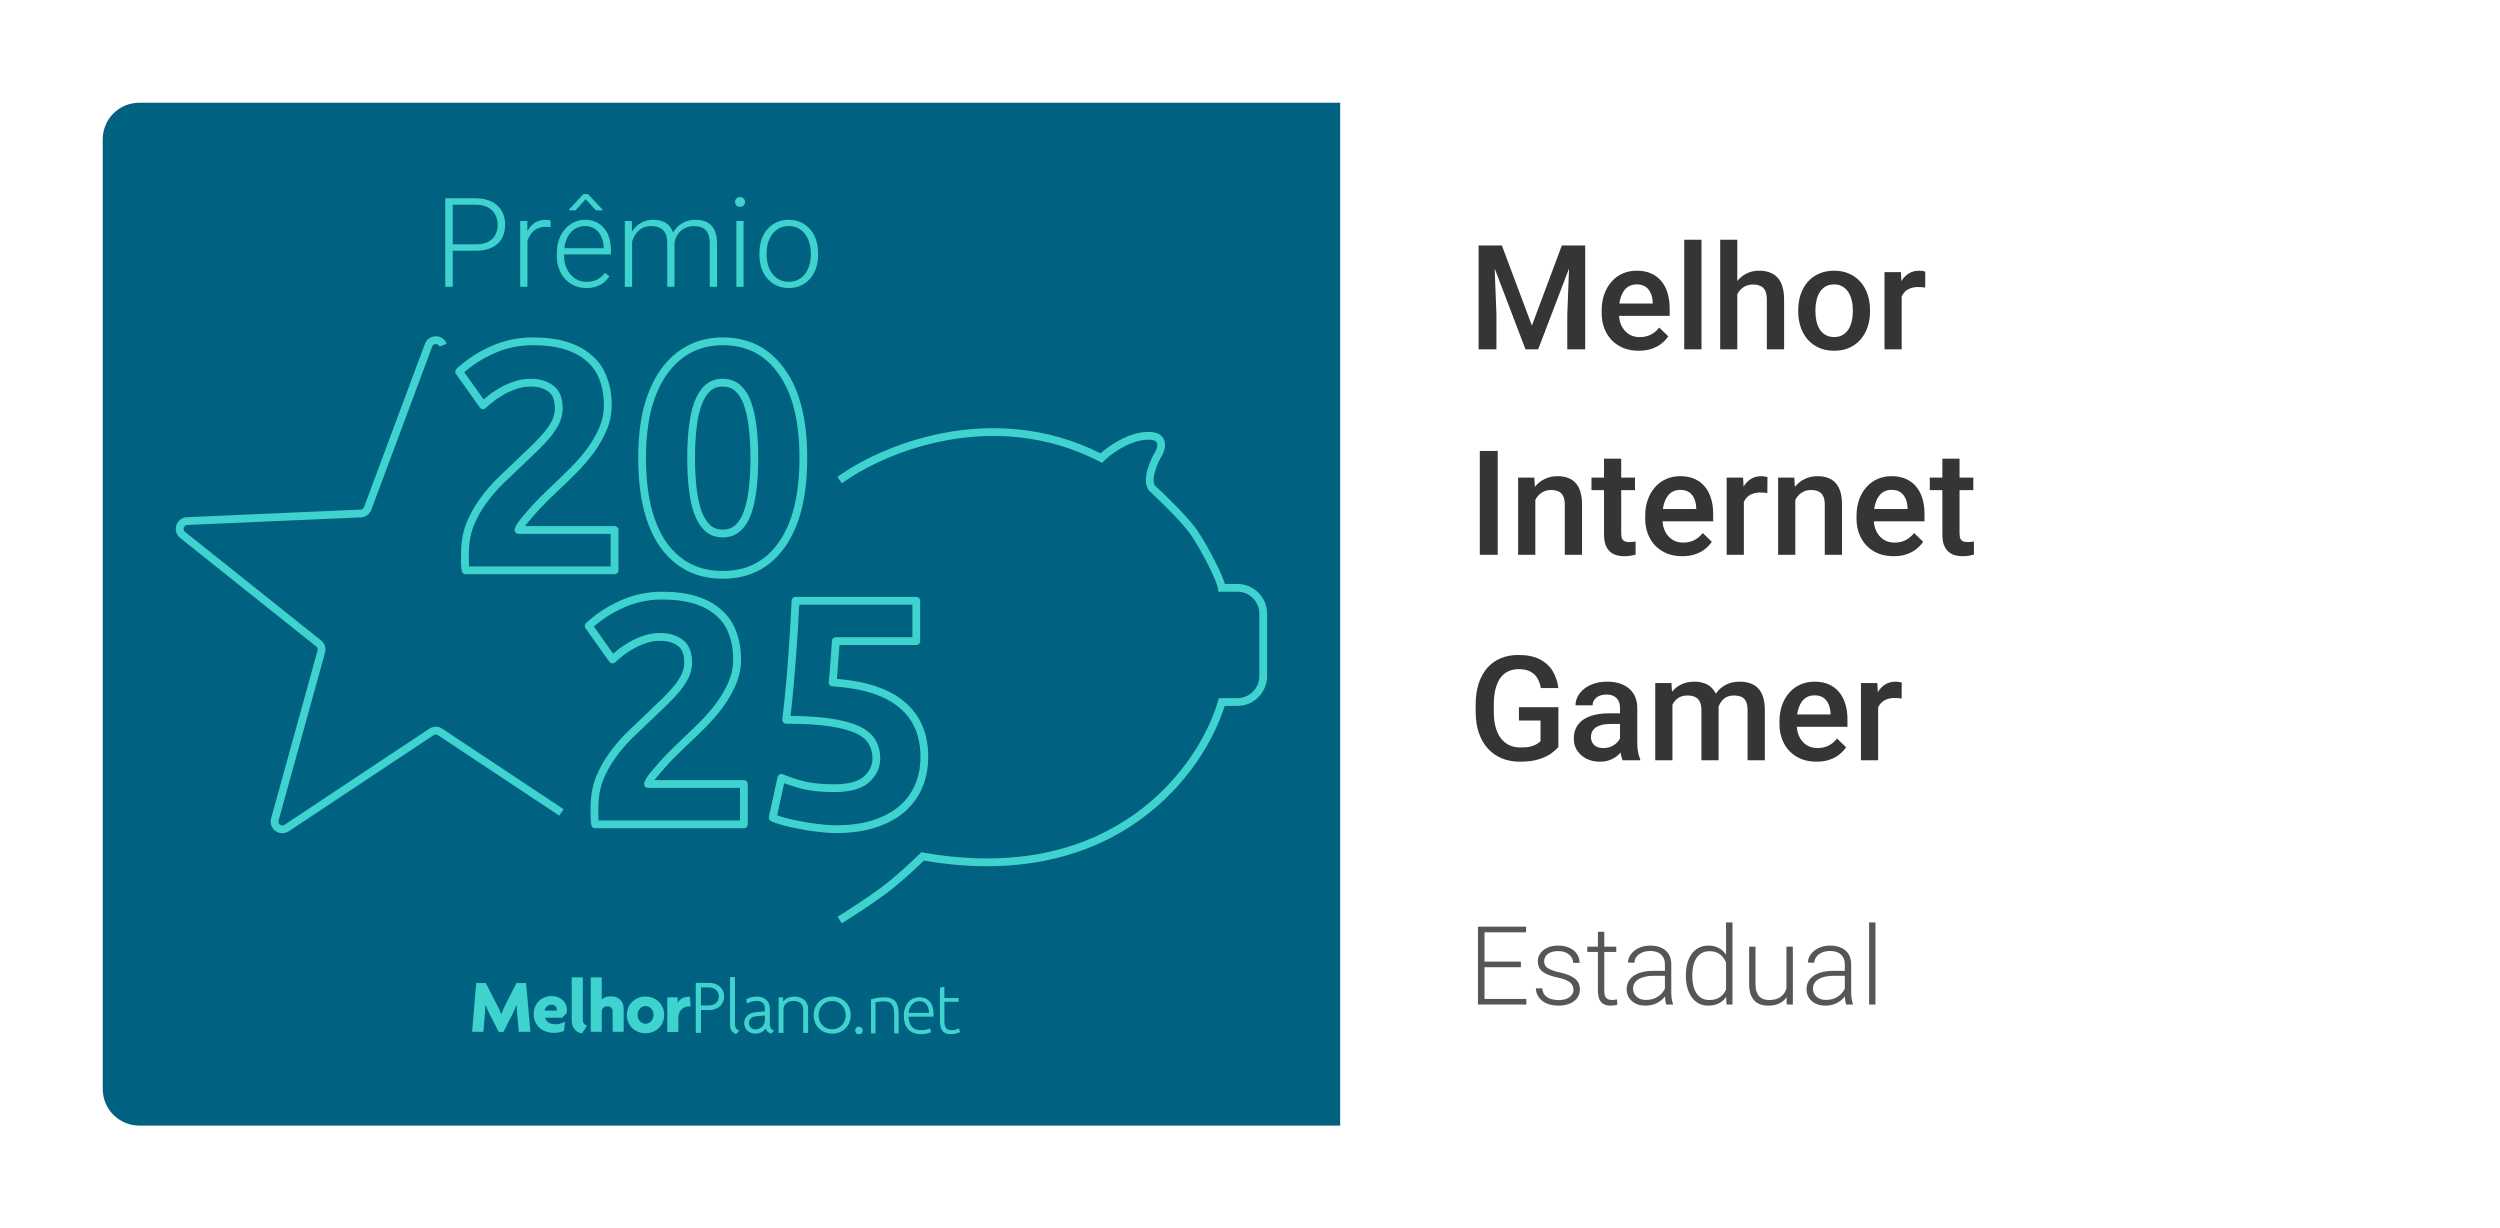 <svg width="1095" height="538" viewBox="0 0 1095 538" fill="none" xmlns="http://www.w3.org/2000/svg">
<g filter="url(#filter0_d_4050_4947)">
<rect x="45" y="44" width="1005" height="448" rx="16" fill="white"/>
<path d="M45 60C45 51.163 52.163 44 61 44H587.001V492H61C52.163 492 45 484.837 45 476V60Z" fill="#016181"/>
<path fill-rule="evenodd" clip-rule="evenodd" d="M251.594 124.119C253.172 124.811 254.901 125.158 256.78 125.158C258.5 125.158 260.007 124.927 261.302 124.465C262.596 124.003 263.704 123.382 264.626 122.6C265.566 121.819 266.346 120.966 266.966 120.043L264.972 118.498C263.926 119.865 262.747 120.869 261.435 121.508C260.122 122.13 258.615 122.44 256.913 122.44C255.46 122.44 254.13 122.147 252.924 121.561C251.719 120.975 250.673 120.158 249.786 119.111C248.917 118.063 248.244 116.855 247.765 115.488C247.304 114.102 247.073 112.611 247.073 111.012V110.426H267.578V108.481C267.578 106.546 267.33 104.779 266.833 103.18C266.337 101.564 265.601 100.17 264.626 98.998C263.668 97.808 262.481 96.893 261.062 96.254C259.644 95.597 258.022 95.268 256.195 95.268C254.564 95.268 253.004 95.615 251.515 96.307C250.043 96.982 248.731 97.959 247.579 99.238C246.426 100.516 245.522 102.053 244.866 103.846C244.21 105.64 243.882 107.647 243.882 109.867V111.012C243.882 113.072 244.192 114.973 244.813 116.713C245.451 118.436 246.346 119.927 247.499 121.188C248.669 122.449 250.034 123.426 251.594 124.119ZM247.189 107.709C247.293 106.777 247.467 105.898 247.712 105.072C248.155 103.615 248.775 102.363 249.573 101.316C250.389 100.25 251.355 99.433 252.472 98.865C253.607 98.296 254.848 98.012 256.195 98.012C258.004 98.012 259.511 98.456 260.716 99.344C261.922 100.232 262.826 101.387 263.429 102.807C264.05 104.21 264.378 105.72 264.413 107.336V107.709H247.189ZM263.961 90.846L257.552 84H255.53L249.228 90.793V91.113H252.1L256.541 86.264L261.009 91.113H263.961V90.846ZM325.688 124.625V95.802H322.523V124.625H325.688ZM322.523 85.945C322.151 86.353 321.965 86.86 321.965 87.463C321.965 88.049 322.151 88.556 322.523 88.982C322.914 89.39 323.445 89.595 324.119 89.595C324.793 89.595 325.325 89.39 325.715 88.982C326.123 88.556 326.327 88.049 326.327 87.463C326.327 86.86 326.123 86.353 325.715 85.945C325.325 85.519 324.793 85.306 324.119 85.306C323.445 85.306 322.914 85.519 322.523 85.945ZM332.63 110.666V109.787C332.63 107.691 332.931 105.755 333.534 103.979C334.137 102.204 334.997 100.667 336.114 99.371C337.249 98.074 338.605 97.071 340.183 96.361C341.761 95.632 343.516 95.268 345.449 95.268C347.399 95.268 349.163 95.632 350.741 96.361C352.319 97.071 353.675 98.074 354.81 99.371C355.945 100.667 356.814 102.204 357.416 103.979C358.019 105.755 358.321 107.691 358.321 109.787V110.666C358.321 112.762 358.019 114.697 357.416 116.473C356.814 118.231 355.945 119.759 354.81 121.055C353.693 122.352 352.346 123.364 350.768 124.092C349.19 124.802 347.434 125.158 345.502 125.158C343.552 125.158 341.787 124.802 340.21 124.092C338.632 123.364 337.275 122.352 336.141 121.055C335.006 119.759 334.137 118.231 333.534 116.473C332.931 114.697 332.63 112.762 332.63 110.666ZM335.795 109.787V110.666C335.795 112.247 336.008 113.747 336.433 115.168C336.859 116.571 337.479 117.823 338.295 118.924C339.11 120.007 340.121 120.86 341.327 121.481C342.532 122.103 343.924 122.414 345.502 122.414C347.062 122.414 348.436 122.103 349.624 121.481C350.83 120.86 351.84 120.007 352.656 118.924C353.471 117.823 354.083 116.571 354.491 115.168C354.916 113.747 355.129 112.247 355.129 110.666V109.787C355.129 108.224 354.916 106.741 354.491 105.338C354.083 103.935 353.463 102.683 352.629 101.582C351.814 100.481 350.803 99.611 349.597 98.971C348.392 98.332 347.009 98.012 345.449 98.012C343.888 98.012 342.506 98.332 341.3 98.971C340.112 99.611 339.101 100.481 338.268 101.582C337.453 102.683 336.832 103.935 336.406 105.338C335.999 106.741 335.795 108.224 335.795 109.787ZM189.302 150.795C189.85 149.326 191.924 149.326 192.472 150.795L195.661 149.602C194.011 145.178 187.763 145.178 186.113 149.602L159.449 221.096C159.21 221.737 158.611 222.172 157.929 222.202L81.891 225.533C77.174 225.74 75.24 231.699 78.934 234.645L138.502 282.153C139.036 282.579 139.264 283.283 139.082 283.942L118.744 357.477C117.483 362.036 122.547 365.719 126.485 363.106L189.947 320.996C190.517 320.618 191.257 320.618 191.827 320.996L244.98 356.266L246.86 353.423L193.707 318.153C191.997 317.019 189.777 317.019 188.067 318.153L124.605 360.264C123.292 361.135 121.604 359.907 122.025 358.387L142.362 284.852C142.909 282.875 142.224 280.763 140.622 279.485L81.054 231.977C79.823 230.995 80.468 229.009 82.04 228.94L158.078 225.609C160.125 225.519 161.921 224.212 162.638 222.289L189.302 150.795ZM233.306 150.199C227.233 150.199 221.543 151.423 216.216 153.864L216.204 153.87C211.384 156.034 207.108 158.759 203.366 162.041L211.829 173.956C212.307 173.549 212.845 173.111 213.439 172.643C214.841 171.443 216.47 170.309 218.316 169.238C220.295 168.05 222.416 167.062 224.676 166.274C227.131 165.354 229.73 164.899 232.458 164.899C236.226 164.899 239.512 165.821 242.21 167.767C245.178 169.908 246.449 173.474 246.449 177.923C246.449 180.073 245.964 182.197 245.028 184.282L245.014 184.312C244.099 186.246 242.845 188.197 241.273 190.165C241.264 190.176 241.255 190.188 241.246 190.198C239.703 192.034 237.927 193.956 235.922 195.965L235.904 195.983L235.892 195.994C233.917 197.879 231.8 199.904 229.543 202.072C226.621 204.904 223.652 207.736 220.637 210.567C217.796 213.323 215.23 216.307 212.938 219.52L212.924 219.539C210.661 222.623 208.802 225.98 207.349 229.615C206.021 233.17 205.345 237.109 205.345 241.45V244.846C205.345 245.7 205.373 246.45 205.425 247.103H267.481V232.827H227.091C226.552 232.827 226.046 232.572 225.725 232.139C225.404 231.707 225.306 231.148 225.46 230.632C225.838 229.371 226.709 227.986 227.88 226.52L227.888 226.509C229.131 224.978 230.513 223.355 232.033 221.641C233.562 219.919 235.139 218.244 236.763 216.616C238.469 214.908 240.037 213.385 241.467 212.048L241.468 212.047C244.183 209.515 246.947 206.841 249.758 204.024C252.527 201.251 255.013 198.391 257.22 195.444C259.407 192.431 261.176 189.338 262.534 186.165C263.855 183.075 264.515 179.861 264.515 176.508C264.515 172.341 263.882 168.689 262.653 165.524C262.646 165.507 262.64 165.489 262.633 165.471C261.505 162.255 259.695 159.584 257.195 157.425C257.18 157.412 257.164 157.398 257.149 157.383C254.73 155.134 251.574 153.359 247.621 152.099C243.688 150.846 238.927 150.199 233.306 150.199ZM214.806 150.761C220.589 148.111 226.762 146.789 233.306 146.789C239.172 146.789 244.299 147.462 248.653 148.85C252.975 150.227 256.591 152.219 259.442 154.863C262.384 157.411 264.518 160.572 265.836 164.314C267.237 167.934 267.919 172.008 267.919 176.508C267.919 180.324 267.166 183.995 265.662 187.508C264.196 190.935 262.295 194.252 259.966 197.46L259.951 197.48C257.64 200.567 255.044 203.552 252.165 206.435C249.327 209.278 246.535 211.98 243.789 214.541C242.394 215.846 240.854 217.341 239.17 219.028C237.593 220.607 236.062 222.234 234.578 223.907C233.087 225.587 231.739 227.17 230.534 228.655C230.319 228.924 230.126 229.178 229.952 229.417H269.183C270.123 229.417 270.885 230.18 270.885 231.122V248.808C270.885 249.749 270.123 250.512 269.183 250.512H203.926C203.103 250.512 202.398 249.923 202.251 249.113C202.038 247.937 201.941 246.505 201.941 244.846V241.45C201.941 236.743 202.676 232.387 204.168 228.401C204.172 228.389 204.177 228.378 204.181 228.366C205.739 224.466 207.737 220.852 210.175 217.529C212.587 214.147 215.289 211.006 218.279 208.108L218.299 208.089C221.306 205.265 224.266 202.442 227.178 199.618L227.184 199.613C229.439 197.448 231.554 195.423 233.529 193.539C235.467 191.598 237.165 189.758 238.629 188.019C240.059 186.225 241.153 184.508 241.93 182.868C242.684 181.185 243.045 179.541 243.045 177.923C243.045 174.071 241.961 171.789 240.221 170.534C238.211 169.085 235.659 168.309 232.458 168.309C230.109 168.309 227.911 168.7 225.852 169.474L225.836 169.479L225.813 169.488C223.753 170.205 221.835 171.1 220.056 172.169L220.033 172.182C218.318 173.177 216.853 174.203 215.627 175.256C215.609 175.271 215.59 175.287 215.571 175.302C214.271 176.325 213.344 177.125 212.757 177.714C212.402 178.068 211.91 178.249 211.411 178.207C210.912 178.165 210.457 177.905 210.166 177.496L199.714 162.782C199.219 162.085 199.316 161.129 199.94 160.546C204.226 156.545 209.186 153.285 214.806 150.761ZM316.552 150.199C311.432 150.199 306.856 151.276 302.791 153.401C298.717 155.53 295.195 158.645 292.228 162.787C289.265 166.924 286.941 172.052 285.288 178.212C283.731 184.362 282.942 191.476 282.942 199.57C282.942 215.893 286.02 228.177 291.95 236.642C297.931 244.953 306.072 249.083 316.552 249.083C327.035 249.083 335.127 244.951 341.013 236.643L341.015 236.641C347.038 228.177 350.163 215.895 350.163 199.57C350.163 183.341 347.038 171.157 341.02 162.79L341.008 162.773C335.119 154.371 327.028 150.199 316.552 150.199ZM301.216 150.378C305.814 147.975 310.938 146.789 316.552 146.789C328.109 146.789 337.248 151.48 343.788 160.805C350.385 169.982 353.567 182.98 353.567 199.57C353.567 216.259 350.384 229.349 343.788 238.618C337.244 247.854 328.104 252.493 316.552 252.493C305.001 252.493 295.818 247.854 289.181 238.627L289.169 238.61C282.673 229.342 279.538 216.255 279.538 199.57C279.538 191.257 280.348 183.849 281.991 177.362L281.997 177.339C283.734 170.864 286.212 165.338 289.462 160.8C292.71 156.264 296.627 152.776 301.216 150.378ZM308.779 167.739C310.912 165.827 313.542 164.899 316.552 164.899C319.563 164.899 322.193 165.827 324.326 167.739C326.381 169.58 327.929 172.113 329.033 175.23C330.122 178.306 330.898 181.927 331.379 186.072C331.859 190.113 332.097 194.614 332.097 199.57C332.097 204.528 331.859 209.076 331.379 213.208C330.898 217.354 330.122 220.976 329.033 224.052C327.929 227.169 326.381 229.702 324.326 231.543C322.193 233.455 319.563 234.383 316.552 234.383C313.542 234.383 310.912 233.455 308.779 231.543C308.767 231.533 308.756 231.523 308.745 231.512C306.814 229.686 305.281 227.181 304.089 224.097L304.08 224.075L304.072 224.052C302.983 220.976 302.207 217.354 301.726 213.208C301.246 209.076 301.008 204.528 301.008 199.57C301.008 194.614 301.246 190.113 301.726 186.072C302.207 181.927 302.983 178.306 304.072 175.23L304.078 175.215L304.081 175.205L304.089 175.185C305.281 172.101 306.814 169.596 308.745 167.77C308.756 167.759 308.767 167.749 308.779 167.739ZM311.066 170.265C309.617 171.641 308.335 173.651 307.272 176.393C306.294 179.161 305.566 182.512 305.107 186.467L305.106 186.472C304.645 190.354 304.412 194.718 304.412 199.57C304.412 204.422 304.645 208.835 305.107 212.815C305.566 216.77 306.294 220.121 307.272 222.889C308.335 225.631 309.618 227.641 311.066 229.018C312.508 230.303 314.299 230.973 316.552 230.973C318.815 230.973 320.611 230.298 322.056 229.002C323.58 227.637 324.857 225.642 325.825 222.911C326.807 220.139 327.538 216.781 327.998 212.815C328.46 208.835 328.693 204.422 328.693 199.57C328.693 194.718 328.46 190.354 327.999 186.472L327.998 186.467C327.538 182.501 326.807 179.143 325.825 176.371C324.857 173.64 323.58 171.645 322.056 170.28C320.611 168.984 318.815 168.309 316.552 168.309C314.299 168.309 312.508 168.979 311.066 170.265ZM289.996 261.586C283.932 261.586 278.25 262.808 272.932 265.246L272.92 265.252C268.108 267.413 263.838 270.133 260.101 273.41L268.55 285.305C269.027 284.899 269.563 284.463 270.156 283.995C271.556 282.797 273.183 281.665 275.027 280.595C277.003 279.408 279.121 278.422 281.378 277.635C283.83 276.716 286.425 276.262 289.15 276.262C292.913 276.262 296.195 277.183 298.89 279.126C301.855 281.265 303.124 284.827 303.124 289.27C303.124 291.417 302.64 293.539 301.705 295.621L301.691 295.651C300.777 297.583 299.525 299.531 297.955 301.497L297.945 301.51L297.928 301.53C296.387 303.363 294.613 305.283 292.611 307.289L292.6 307.3L292.581 307.318C290.608 309.2 288.495 311.223 286.24 313.387C283.322 316.215 280.358 319.043 277.347 321.871C274.51 324.623 271.947 327.602 269.659 330.811L269.645 330.83C267.385 333.909 265.529 337.262 264.078 340.892C262.752 344.441 262.077 348.375 262.077 352.71V356.1C262.077 356.952 262.105 357.701 262.157 358.352H324.122V344.1H283.79C283.252 344.1 282.746 343.845 282.424 343.413C282.103 342.981 282.005 342.422 282.16 341.905C282.537 340.646 283.407 339.263 284.577 337.798L284.585 337.788C285.826 336.258 287.206 334.638 288.724 332.926C290.251 331.206 291.825 329.533 293.448 327.908C295.151 326.202 296.717 324.681 298.145 323.346L298.146 323.345C300.857 320.816 303.617 318.146 306.425 315.333C309.189 312.565 311.672 309.709 313.876 306.767C316.06 303.757 317.826 300.668 319.182 297.5C320.502 294.415 321.16 291.205 321.16 287.857C321.16 283.696 320.528 280.049 319.301 276.889C319.294 276.871 319.288 276.854 319.282 276.836C318.155 273.625 316.348 270.958 313.852 268.802C313.844 268.795 313.835 268.788 313.827 268.781L313.805 268.76C311.39 266.514 308.239 264.742 304.291 263.484C300.364 262.232 295.61 261.586 289.996 261.586ZM271.522 262.143C277.298 259.496 283.462 258.176 289.996 258.176C295.855 258.176 300.975 258.849 305.323 260.235C309.639 261.61 313.251 263.599 316.098 266.24C319.037 268.785 321.168 271.942 322.484 275.679C323.883 279.294 324.564 283.363 324.564 287.857C324.564 291.668 323.812 295.334 322.311 298.843C320.847 302.265 318.948 305.578 316.622 308.782L316.607 308.802C314.299 311.884 311.706 314.865 308.832 317.745C305.998 320.583 303.21 323.281 300.467 325.839C299.074 327.142 297.537 328.635 295.855 330.319C294.28 331.897 292.751 333.521 291.269 335.192C289.78 336.87 288.434 338.45 287.231 339.933C287.017 340.201 286.825 340.453 286.653 340.69H325.824C326.764 340.69 327.526 341.454 327.526 342.395V360.057C327.526 360.998 326.764 361.762 325.824 361.762H260.657C259.834 361.762 259.13 361.172 258.982 360.362C258.769 359.187 258.673 357.757 258.673 356.1V352.71C258.673 348.009 259.407 343.659 260.897 339.677L260.901 339.666L260.91 339.643C262.466 335.748 264.461 332.139 266.896 328.82C269.305 325.443 272.003 322.306 274.989 319.411L275.009 319.393C278.012 316.573 280.967 313.753 283.876 310.934L283.882 310.928C286.134 308.766 288.246 306.744 290.218 304.863C292.153 302.924 293.849 301.087 295.31 299.35C296.739 297.559 297.831 295.845 298.607 294.206C299.36 292.526 299.72 290.885 299.72 289.27C299.72 285.424 298.638 283.146 296.901 281.893C294.894 280.446 292.346 279.671 289.15 279.671C286.804 279.671 284.61 280.062 282.554 280.834C282.541 280.839 282.528 280.844 282.515 280.848C280.458 281.565 278.543 282.458 276.767 283.526L276.744 283.539C275.031 284.533 273.568 285.557 272.344 286.608C272.325 286.624 272.307 286.639 272.288 286.654C270.99 287.676 270.064 288.475 269.478 289.062C269.123 289.417 268.631 289.598 268.132 289.556C267.633 289.514 267.178 289.254 266.887 288.845L256.449 274.151C255.954 273.454 256.051 272.498 256.676 271.915C260.956 267.92 265.909 264.664 271.522 262.143ZM346.744 262.061C346.787 261.152 347.535 260.437 348.444 260.437H401.339C402.279 260.437 403.041 261.2 403.041 262.142V279.803C403.041 280.745 402.279 281.508 401.339 281.508H367.682C367.511 284.345 367.306 287.115 367.068 289.82C366.924 292.2 366.752 294.368 366.551 296.323C379.561 297.428 389.493 300.69 396.088 306.333C403.113 312.168 406.568 320.31 406.568 330.527C406.568 335.254 405.731 339.669 404.04 343.755C402.34 347.862 399.787 351.418 396.4 354.412C392.998 357.419 388.74 359.734 383.677 361.393C378.667 363.065 372.837 363.881 366.217 363.881C363.602 363.881 360.854 363.687 357.976 363.304C355.206 363.016 352.482 362.585 349.803 362.011C347.236 361.535 344.893 361.008 342.777 360.43C340.664 359.853 338.942 359.253 337.668 358.614C336.971 358.265 336.599 357.487 336.766 356.724L340.575 339.345C340.684 338.846 341.011 338.422 341.466 338.191C341.921 337.959 342.456 337.944 342.923 338.15C345.16 339.136 348.166 340.145 351.969 341.167C355.652 342.065 360.111 342.527 365.37 342.527C371.696 342.527 375.89 341.277 378.346 339.142C380.947 336.784 382.146 334.167 382.146 331.233C382.146 328.765 381.597 326.67 380.549 324.895L380.533 324.866C379.535 323.097 377.741 321.515 374.945 320.202C372.144 318.887 368.28 317.836 363.287 317.095C358.322 316.358 352.018 315.983 344.353 315.983C343.867 315.983 343.404 315.775 343.081 315.411C342.758 315.047 342.606 314.562 342.663 314.078C343.694 305.344 344.538 296.468 345.195 287.45C345.852 278.42 346.368 269.957 346.744 262.061ZM350.065 263.847C349.696 271.308 349.204 279.259 348.59 287.698C347.977 296.114 347.202 304.408 346.264 312.581C353.182 312.639 359.028 313.016 363.786 313.722C368.949 314.488 373.173 315.604 376.39 317.115C379.606 318.625 382.041 320.617 383.488 323.174C384.88 325.539 385.551 328.244 385.551 331.233C385.551 335.266 383.838 338.768 380.617 341.682L380.594 341.703C377.218 344.648 372.012 345.937 365.37 345.937C359.918 345.937 355.168 345.459 351.144 344.475C351.131 344.472 351.118 344.469 351.106 344.466C348.15 343.672 345.6 342.869 343.466 342.055L340.391 356.089C341.261 356.427 342.349 356.779 343.673 357.14C345.688 357.691 347.945 358.199 350.446 358.663C350.462 358.666 350.478 358.669 350.493 358.672C353.065 359.224 355.685 359.639 358.352 359.915C358.368 359.917 358.385 359.919 358.402 359.921C361.157 360.289 363.761 360.471 366.217 360.471C372.571 360.471 378.024 359.686 382.605 358.157L382.614 358.154C387.329 356.61 391.156 354.499 394.148 351.855C397.155 349.197 399.398 346.066 400.896 342.449C402.402 338.81 403.164 334.842 403.164 330.527C403.164 321.156 400.039 314.041 393.906 308.95L393.886 308.933C387.799 303.72 378.119 300.52 364.549 299.589C364.083 299.558 363.651 299.336 363.354 298.976C363.057 298.616 362.92 298.149 362.975 297.685C363.252 295.372 363.485 292.675 363.671 289.591L363.673 289.562L363.675 289.544C363.955 286.361 364.189 283.082 364.376 279.709C364.426 278.805 365.172 278.098 366.076 278.098H399.637V263.847H350.065ZM481.601 201.157C434.745 177.019 386.85 197.429 368.779 210.678L366.769 207.926C385.249 194.377 433.968 173.474 482.079 197.576C483.676 196.127 486.046 194.284 488.878 192.616C492.301 190.6 496.506 188.776 500.914 188.285C503.621 187.984 505.726 188.212 507.287 188.969C508.939 189.771 509.821 191.09 510.139 192.522C510.438 193.869 510.225 195.231 509.917 196.29C509.606 197.359 509.146 198.3 508.759 198.882C508.289 199.588 506.939 202.136 506.061 204.975C505.625 206.386 505.332 207.788 505.294 209.017C505.259 210.175 505.453 211.022 505.807 211.594C508.198 213.802 511.913 217.362 515.499 221.057C519.131 224.799 522.733 228.783 524.645 231.657C526.962 235.137 529.832 240.172 532.193 244.831C533.375 247.163 534.441 249.423 535.251 251.365C535.764 252.596 536.203 253.762 536.495 254.766H541.952C549.158 254.766 555.001 260.618 555.001 267.837V295.116C555.001 302.335 549.158 308.187 541.952 308.187H536.41C531.867 322.836 520.178 343.103 499.315 358.105C477.952 373.466 447.074 383.233 404.658 375.941C401.258 379.29 393.979 386.072 387.503 390.829C380.641 395.87 372.086 401.316 368.661 403.412L366.886 400.502C370.27 398.431 378.736 393.041 385.49 388.08C392.197 383.153 399.881 375.91 402.881 372.905L403.508 372.277L404.38 372.431C446.393 379.858 476.608 370.235 497.329 355.335C518.105 340.396 529.443 320.074 533.508 306.008L533.864 304.777H541.952C547.278 304.777 551.597 300.452 551.597 295.116V267.837C551.597 262.502 547.278 258.176 541.952 258.176H533.667L533.458 256.712C533.35 255.955 532.899 254.57 532.11 252.68C531.342 250.839 530.316 248.659 529.158 246.374C526.838 241.798 524.035 236.887 521.813 233.548C520.094 230.966 516.698 227.183 513.058 223.433C509.448 219.714 505.698 216.127 503.354 213.966L503.224 213.847L503.121 213.703C502.109 212.284 501.842 210.542 501.892 208.912C501.943 207.264 502.323 205.54 502.809 203.967C503.776 200.839 505.262 197.989 505.927 196.99C506.107 196.719 506.427 196.098 506.648 195.337C506.872 194.567 506.943 193.833 506.816 193.262C506.708 192.777 506.456 192.355 505.803 192.038C505.059 191.677 503.689 191.407 501.29 191.674C497.528 192.093 493.791 193.678 490.604 195.555C487.422 197.429 484.899 199.528 483.583 200.846L482.705 201.726L481.601 201.157ZM227.222 450.936L226.525 443.071C226.421 441.84 226.316 440.506 226.316 439.107H226.247C225.74 440.489 225.146 441.838 224.47 443.145L220.499 450.976H218.443L214.438 443.14C213.776 441.838 213.183 440.502 212.661 439.137H212.591C212.591 440.542 212.486 441.84 212.382 443.071L211.72 450.936H206.773L208.585 429.586H212.766L217.398 438.575C218.026 439.805 218.965 441.735 219.523 443.14H219.593C220.115 441.735 220.882 440.05 221.614 438.575L226.212 429.586H230.427L232.309 450.936H227.222ZM246.21 444.757L248.161 442.825C248.26 442.327 248.319 441.822 248.337 441.314C248.337 438.189 245.76 435.274 241.579 435.274C237.365 435.274 233.741 438.325 233.741 443.246C233.741 448.197 237.643 451.394 242.555 451.394C244.541 451.394 246.004 451.008 247.049 450.516L247.464 446.478C246.175 447.25 244.851 447.636 243.11 447.636C240.462 447.636 239.034 446.091 238.685 444.757H246.21ZM238.51 441.629C238.864 440.086 240.113 439.032 241.576 439.032C242.97 439.032 243.876 440.086 243.876 441.278C243.884 441.396 243.872 441.515 243.841 441.629H238.51ZM254.951 451.603C252.931 451.467 250.422 449.638 250.422 446.126V427.092H255.264V445.739C255.264 447.178 256.136 447.952 257.111 448.2L254.951 451.603ZM268.331 441.876V450.936L273.174 450.937V440.822C273.174 437.487 270.874 435.38 267.6 435.38C265.789 435.38 264.534 435.871 263.559 436.784V427.092H258.751V450.936H263.559V441.947C263.559 440.752 264.534 439.769 266.033 439.769C267.565 439.769 268.331 440.782 268.331 441.876ZM302.1 439.766C299.523 439.766 297.118 441.31 297.118 444.96V450.975H292.269V435.801H296.762L296.898 438.19C297.839 436.292 299.685 435.555 302.158 435.555L302.507 439.803C302.374 439.765 302.236 439.753 302.1 439.766ZM274.555 443.541C274.555 448.258 278.204 451.569 282.749 451.569C287.262 451.569 290.912 448.258 290.912 443.541C290.912 438.794 287.262 435.483 282.749 435.483C278.204 435.483 274.555 438.794 274.555 443.541ZM279.267 443.541C279.267 441.271 280.858 439.63 282.749 439.63C284.61 439.63 286.237 441.271 286.237 443.541C286.237 445.782 284.61 447.388 282.749 447.388C280.858 447.388 279.267 445.783 279.267 443.541ZM310.937 441.374H307.023V451.392H304.742V429.503H310.801C314.101 429.503 317.166 431.697 317.166 435.437C317.166 439.177 314.101 441.374 310.937 441.374ZM310.427 431.492H307.023V439.384H310.564C312.843 439.384 314.85 437.942 314.85 435.437C314.846 432.967 312.843 431.492 310.427 431.492ZM319.756 426.963V447.995C319.756 450.499 321.223 451.521 322.411 451.905L323.875 450.431C322.819 450.19 321.901 449.229 321.901 447.753V426.963H319.756ZM335.378 449.367C334.565 450.844 332.792 451.735 330.886 451.735C327.993 451.735 325.951 449.712 325.951 447.172C325.951 444.084 328.368 442.643 330.886 442.368L335.003 441.958V440.482C335.003 438.558 333.676 437.394 331.363 437.394C329.897 437.394 328.334 437.875 327.277 438.558L326.835 436.741C328.026 435.921 329.729 435.511 331.465 435.511C334.765 435.511 337.182 437.365 337.182 440.692V447.801C337.182 449.345 338.101 450.168 339.088 450.339L337.693 451.746C336.637 451.496 335.616 450.566 335.378 449.367ZM331.226 444.118C329.218 444.289 328.026 445.485 328.026 447.172C328.026 448.715 329.32 449.883 330.954 449.883C332.792 449.883 335.003 448.304 335.003 445.869V443.775L331.226 444.118ZM347.559 437.393C350.323 437.393 351.814 438.938 351.814 441.134V451.393H353.958V440.927C353.958 437.53 351.439 435.506 348.07 435.506C345.339 435.506 343.848 436.535 343.034 437.737L342.964 435.849H341.024V451.393H343.168V441.134C343.168 438.938 344.87 437.393 347.559 437.393ZM364.51 451.735C359.916 451.735 356.374 448.372 356.374 443.638C356.374 438.87 359.915 435.506 364.51 435.506C369.138 435.506 372.611 438.87 372.611 443.638C372.614 448.379 369.138 451.735 364.51 451.735ZM364.51 437.428C361.14 437.428 358.553 440.002 358.553 443.638C358.553 447.31 361.14 449.813 364.51 449.813C367.777 449.813 370.432 447.31 370.432 443.638C370.432 440.002 367.777 437.428 364.51 437.428ZM419.83 436.131H413.643V431.211L411.691 431.571V445.85C411.691 446.89 411.771 447.79 411.931 448.55C412.091 449.31 412.362 449.95 412.742 450.47C413.142 450.97 413.663 451.35 414.304 451.61C414.965 451.85 415.776 451.97 416.737 451.97C417.558 451.97 418.318 451.86 419.019 451.64C419.72 451.4 420.211 451.19 420.491 451.01L420.01 449.39C419.73 449.55 419.34 449.73 418.839 449.93C418.338 450.11 417.678 450.2 416.857 450.2C416.376 450.2 415.936 450.15 415.535 450.05C415.135 449.95 414.794 449.75 414.514 449.45C414.234 449.15 414.013 448.73 413.853 448.19C413.713 447.63 413.643 446.91 413.643 446.03V437.781H419.83V436.131ZM395.877 443.871C395.877 442.511 396.067 441.331 396.447 440.331C396.848 439.311 397.358 438.461 397.979 437.781C398.62 437.101 399.341 436.601 400.142 436.281C400.962 435.941 401.803 435.771 402.664 435.771C404.567 435.771 406.078 436.391 407.2 437.631C408.341 438.871 408.912 440.781 408.912 443.361C408.912 443.521 408.902 443.681 408.882 443.841C408.882 444.001 408.872 444.151 408.852 444.291H397.949C398.009 446.19 398.48 447.65 399.361 448.67C400.242 449.69 401.643 450.2 403.565 450.2C404.627 450.2 405.468 450.1 406.088 449.9C406.709 449.7 407.16 449.53 407.44 449.39L407.8 451.07C407.52 451.23 406.989 451.42 406.208 451.64C405.448 451.86 404.547 451.97 403.505 451.97C402.144 451.97 400.982 451.77 400.021 451.37C399.06 450.97 398.269 450.41 397.649 449.69C397.028 448.97 396.577 448.12 396.297 447.14C396.017 446.141 395.877 445.051 395.877 443.871ZM406.899 442.641C406.859 441.021 406.479 439.761 405.758 438.861C405.037 437.961 404.016 437.511 402.694 437.511C401.994 437.511 401.363 437.651 400.802 437.931C400.262 438.211 399.781 438.591 399.361 439.071C398.96 439.531 398.64 440.071 398.4 440.691C398.179 441.311 398.049 441.961 398.009 442.641H406.899ZM383.854 436.131C382.873 436.331 382.092 436.511 381.511 436.671V451.64H383.463V438.021C383.664 437.941 384.094 437.851 384.755 437.751C385.436 437.651 386.237 437.601 387.158 437.601C388.019 437.601 388.729 437.711 389.29 437.931C389.871 438.131 390.331 438.471 390.672 438.951C391.032 439.431 391.282 440.051 391.422 440.811C391.583 441.571 391.663 442.501 391.663 443.601V451.64H393.615V442.971C393.615 441.911 393.515 440.941 393.315 440.061C393.114 439.181 392.774 438.431 392.293 437.811C391.833 437.171 391.202 436.681 390.401 436.341C389.62 436.001 388.639 435.831 387.458 435.831C386.036 435.831 384.835 435.931 383.854 436.131ZM377.42 451.52C377.72 451.2 377.87 450.81 377.87 450.35C377.87 449.89 377.72 449.5 377.42 449.18C377.139 448.86 376.739 448.7 376.218 448.7C375.698 448.7 375.287 448.86 374.987 449.18C374.707 449.5 374.566 449.89 374.566 450.35C374.566 450.81 374.707 451.2 374.987 451.52C375.287 451.84 375.698 452 376.218 452C376.739 452 377.139 451.84 377.42 451.52ZM277.976 98.891C277.555 99.383 277.173 99.908 276.83 100.466L276.727 95.801H273.668V124.625H276.859V104.833C277.196 103.695 277.693 102.629 278.349 101.635C279.058 100.57 279.971 99.708 281.088 99.051C282.223 98.376 283.606 98.039 285.237 98.039C286.62 98.039 287.834 98.27 288.88 98.731C289.944 99.193 290.769 99.966 291.354 101.049C291.956 102.132 292.258 103.633 292.258 105.551V124.625H295.423V105.533C295.493 104.788 295.68 104.031 295.981 103.26C296.353 102.354 296.885 101.511 297.577 100.729C298.286 99.93 299.164 99.291 300.21 98.811C301.256 98.314 302.47 98.057 303.853 98.039C305.254 98.039 306.477 98.261 307.523 98.705C308.569 99.149 309.385 99.939 309.97 101.076C310.573 102.195 310.874 103.775 310.874 105.818V124.625H314.066V105.844C314.066 103.979 313.853 102.381 313.427 101.049C313.002 99.717 312.381 98.625 311.566 97.772C310.768 96.902 309.784 96.272 308.614 95.881C307.443 95.473 306.114 95.268 304.624 95.268C302.922 95.268 301.389 95.561 300.023 96.147C298.676 96.734 297.515 97.533 296.54 98.545C295.853 99.245 295.267 100.016 294.783 100.857C294.775 100.832 294.766 100.808 294.758 100.783C294.314 99.486 293.685 98.439 292.87 97.639C292.072 96.822 291.097 96.227 289.944 95.855C288.809 95.464 287.542 95.268 286.141 95.268C284.404 95.268 282.852 95.588 281.487 96.227C280.122 96.867 278.952 97.755 277.976 98.891ZM231.676 99.158C231.435 99.524 231.212 99.909 231.007 100.312L230.932 95.801H227.847V124.625H231.012V104.71C231.045 104.59 231.081 104.471 231.118 104.352C231.49 103.145 232.031 102.097 232.74 101.209C233.449 100.303 234.318 99.602 235.347 99.105C236.393 98.59 237.607 98.332 238.99 98.332C239.38 98.332 239.744 98.35 240.08 98.385C240.417 98.421 240.763 98.465 241.118 98.518L241.197 95.588C241.002 95.499 240.701 95.428 240.293 95.375C239.903 95.304 239.504 95.268 239.096 95.268C237.43 95.268 235.976 95.615 234.735 96.307C233.512 96.982 232.492 97.932 231.676 99.158ZM198.3 108.828H208.193C211.047 108.828 213.441 108.375 215.373 107.469C217.306 106.563 218.769 105.258 219.762 103.553C220.754 101.83 221.251 99.779 221.251 97.399C221.251 95.126 220.754 93.119 219.762 91.379C218.769 89.638 217.297 88.28 215.347 87.303C213.414 86.326 211.03 85.838 208.193 85.838H195.028V124.625H198.3V108.828ZM198.3 106.031H208.193C210.498 106.031 212.368 105.658 213.804 104.912C215.258 104.148 216.313 103.118 216.969 101.822C217.643 100.525 217.98 99.069 217.98 97.453C217.98 95.872 217.643 94.416 216.969 93.084C216.313 91.752 215.258 90.686 213.804 89.887C212.368 89.07 210.498 88.662 208.193 88.662H198.3V106.031Z" fill="#3FD3D0"/>
<path d="M650.813 106.5H657.813L670.97 141.594L684.095 106.5H691.095L673.72 152H668.157L650.813 106.5ZM647.626 106.5H654.282L655.438 136.875V152H647.626V106.5ZM687.626 106.5H694.313V152H686.47V136.875L687.626 106.5ZM717.782 152.625C715.282 152.625 713.022 152.219 711.001 151.406C709.001 150.573 707.293 149.417 705.876 147.938C704.48 146.458 703.407 144.719 702.657 142.719C701.907 140.719 701.532 138.563 701.532 136.25V135C701.532 132.354 701.918 129.958 702.688 127.813C703.459 125.667 704.532 123.833 705.907 122.313C707.282 120.771 708.907 119.594 710.782 118.781C712.657 117.969 714.688 117.563 716.876 117.563C719.293 117.563 721.407 117.969 723.22 118.781C725.032 119.594 726.532 120.74 727.72 122.219C728.928 123.677 729.824 125.417 730.407 127.438C731.011 129.458 731.313 131.688 731.313 134.125V137.344H705.188V131.938H723.876V131.344C723.834 129.99 723.563 128.719 723.063 127.531C722.584 126.344 721.845 125.386 720.845 124.656C719.845 123.927 718.511 123.563 716.845 123.563C715.595 123.563 714.48 123.833 713.501 124.375C712.543 124.896 711.741 125.656 711.095 126.656C710.449 127.656 709.949 128.865 709.595 130.281C709.261 131.677 709.095 133.25 709.095 135V136.25C709.095 137.729 709.293 139.104 709.688 140.375C710.105 141.625 710.709 142.719 711.501 143.656C712.293 144.594 713.251 145.333 714.376 145.875C715.501 146.396 716.782 146.656 718.22 146.656C720.032 146.656 721.647 146.292 723.063 145.563C724.48 144.833 725.709 143.802 726.751 142.469L730.72 146.313C729.991 147.375 729.043 148.396 727.876 149.375C726.709 150.333 725.282 151.115 723.595 151.719C721.928 152.323 719.991 152.625 717.782 152.625ZM745.251 104V152H737.688V104H745.251ZM760.938 104V152H753.438V104H760.938ZM759.626 133.844L757.188 133.813C757.209 131.479 757.532 129.323 758.157 127.344C758.803 125.365 759.699 123.646 760.845 122.188C762.011 120.708 763.407 119.573 765.032 118.781C766.657 117.969 768.459 117.563 770.438 117.563C772.105 117.563 773.605 117.792 774.938 118.25C776.293 118.708 777.459 119.448 778.438 120.469C779.418 121.469 780.157 122.781 780.657 124.406C781.178 126.011 781.438 127.969 781.438 130.281V152H773.876V130.219C773.876 128.594 773.636 127.302 773.157 126.344C772.699 125.386 772.022 124.698 771.126 124.281C770.23 123.844 769.136 123.625 767.845 123.625C766.491 123.625 765.293 123.896 764.251 124.438C763.23 124.979 762.376 125.719 761.688 126.656C761.001 127.594 760.48 128.677 760.126 129.906C759.793 131.136 759.626 132.448 759.626 133.844ZM787.626 135.469V134.75C787.626 132.313 787.98 130.052 788.688 127.969C789.397 125.865 790.418 124.042 791.751 122.5C793.105 120.938 794.751 119.729 796.688 118.875C798.647 118 800.855 117.563 803.313 117.563C805.793 117.563 808.001 118 809.938 118.875C811.897 119.729 813.553 120.938 814.907 122.5C816.261 124.042 817.293 125.865 818.001 127.969C818.709 130.052 819.063 132.313 819.063 134.75V135.469C819.063 137.906 818.709 140.167 818.001 142.25C817.293 144.333 816.261 146.156 814.907 147.719C813.553 149.261 811.907 150.469 809.97 151.344C808.032 152.198 805.834 152.625 803.376 152.625C800.897 152.625 798.678 152.198 796.72 151.344C794.782 150.469 793.136 149.261 791.782 147.719C790.428 146.156 789.397 144.333 788.688 142.25C787.98 140.167 787.626 137.906 787.626 135.469ZM795.157 134.75V135.469C795.157 136.99 795.313 138.427 795.626 139.781C795.938 141.136 796.428 142.323 797.095 143.344C797.761 144.365 798.616 145.167 799.657 145.75C800.699 146.333 801.938 146.625 803.376 146.625C804.772 146.625 805.98 146.333 807.001 145.75C808.043 145.167 808.897 144.365 809.563 143.344C810.23 142.323 810.72 141.136 811.032 139.781C811.366 138.427 811.532 136.99 811.532 135.469V134.75C811.532 133.25 811.366 131.833 811.032 130.5C810.72 129.146 810.22 127.948 809.532 126.906C808.866 125.865 808.011 125.052 806.97 124.469C805.949 123.865 804.73 123.563 803.313 123.563C801.897 123.563 800.668 123.865 799.626 124.469C798.605 125.052 797.761 125.865 797.095 126.906C796.428 127.948 795.938 129.146 795.626 130.5C795.313 131.833 795.157 133.25 795.157 134.75ZM832.938 124.625V152H825.407V118.188H832.595L832.938 124.625ZM843.282 117.969L843.22 124.969C842.761 124.886 842.261 124.823 841.72 124.781C841.199 124.74 840.678 124.719 840.157 124.719C838.866 124.719 837.73 124.906 836.751 125.281C835.772 125.636 834.949 126.156 834.282 126.844C833.636 127.511 833.136 128.323 832.782 129.281C832.428 130.24 832.22 131.313 832.157 132.5L830.438 132.625C830.438 130.5 830.647 128.531 831.063 126.719C831.48 124.906 832.105 123.313 832.938 121.938C833.793 120.563 834.855 119.49 836.126 118.719C837.418 117.948 838.907 117.563 840.595 117.563C841.053 117.563 841.543 117.604 842.063 117.688C842.605 117.771 843.011 117.865 843.282 117.969ZM656.001 196.5V242H648.157V196.5H656.001ZM672.47 215.406V242H664.938V208.188H672.032L672.47 215.406ZM671.126 223.844L668.688 223.813C668.709 221.417 669.043 219.219 669.688 217.219C670.355 215.219 671.272 213.5 672.438 212.063C673.626 210.625 675.043 209.521 676.688 208.75C678.334 207.958 680.168 207.563 682.188 207.563C683.813 207.563 685.282 207.792 686.595 208.25C687.928 208.688 689.063 209.406 690.001 210.406C690.959 211.406 691.688 212.708 692.188 214.313C692.688 215.896 692.938 217.844 692.938 220.156V242H685.376V220.125C685.376 218.5 685.136 217.219 684.657 216.281C684.199 215.323 683.522 214.646 682.626 214.25C681.751 213.833 680.657 213.625 679.345 213.625C678.053 213.625 676.897 213.896 675.876 214.438C674.855 214.979 673.991 215.719 673.282 216.656C672.595 217.594 672.063 218.677 671.688 219.906C671.313 221.136 671.126 222.448 671.126 223.844ZM716.126 208.188V213.688H697.063V208.188H716.126ZM702.563 199.906H710.095V232.656C710.095 233.698 710.241 234.5 710.532 235.063C710.845 235.604 711.272 235.969 711.813 236.156C712.355 236.344 712.991 236.438 713.72 236.438C714.241 236.438 714.741 236.406 715.22 236.344C715.699 236.281 716.084 236.219 716.376 236.156L716.407 241.906C715.782 242.094 715.053 242.261 714.22 242.406C713.407 242.552 712.47 242.625 711.407 242.625C709.678 242.625 708.147 242.323 706.813 241.719C705.48 241.094 704.438 240.083 703.688 238.688C702.938 237.292 702.563 235.438 702.563 233.125V199.906ZM736.845 242.625C734.345 242.625 732.084 242.219 730.063 241.406C728.063 240.573 726.355 239.417 724.938 237.938C723.543 236.458 722.47 234.719 721.72 232.719C720.97 230.719 720.595 228.563 720.595 226.25V225C720.595 222.354 720.98 219.958 721.751 217.813C722.522 215.667 723.595 213.833 724.97 212.313C726.345 210.771 727.97 209.594 729.845 208.781C731.72 207.969 733.751 207.563 735.938 207.563C738.355 207.563 740.47 207.969 742.282 208.781C744.095 209.594 745.595 210.74 746.782 212.219C747.991 213.677 748.886 215.417 749.47 217.438C750.074 219.458 750.376 221.688 750.376 224.125V227.344H724.251V221.938H742.938V221.344C742.897 219.99 742.626 218.719 742.126 217.531C741.647 216.344 740.907 215.386 739.907 214.656C738.907 213.927 737.574 213.563 735.907 213.563C734.657 213.563 733.543 213.833 732.563 214.375C731.605 214.896 730.803 215.656 730.157 216.656C729.511 217.656 729.011 218.865 728.657 220.281C728.324 221.677 728.157 223.25 728.157 225V226.25C728.157 227.729 728.355 229.104 728.751 230.375C729.168 231.625 729.772 232.719 730.563 233.656C731.355 234.594 732.313 235.333 733.438 235.875C734.563 236.396 735.845 236.656 737.282 236.656C739.095 236.656 740.709 236.292 742.126 235.563C743.543 234.833 744.772 233.802 745.813 232.469L749.782 236.313C749.053 237.375 748.105 238.396 746.938 239.375C745.772 240.333 744.345 241.115 742.657 241.719C740.991 242.323 739.053 242.625 736.845 242.625ZM763.813 214.625V242H756.282V208.188H763.47L763.813 214.625ZM774.157 207.969L774.095 214.969C773.636 214.886 773.136 214.823 772.595 214.781C772.074 214.74 771.553 214.719 771.032 214.719C769.741 214.719 768.605 214.906 767.626 215.281C766.647 215.636 765.824 216.156 765.157 216.844C764.511 217.511 764.011 218.323 763.657 219.281C763.303 220.24 763.095 221.313 763.032 222.5L761.313 222.625C761.313 220.5 761.522 218.531 761.938 216.719C762.355 214.906 762.98 213.313 763.813 211.938C764.668 210.563 765.73 209.49 767.001 208.719C768.293 207.948 769.782 207.563 771.47 207.563C771.928 207.563 772.418 207.604 772.938 207.688C773.48 207.771 773.886 207.865 774.157 207.969ZM786.345 215.406V242H778.813V208.188H785.907L786.345 215.406ZM785.001 223.844L782.563 223.813C782.584 221.417 782.918 219.219 783.563 217.219C784.23 215.219 785.147 213.5 786.313 212.063C787.501 210.625 788.918 209.521 790.563 208.75C792.209 207.958 794.043 207.563 796.063 207.563C797.688 207.563 799.157 207.792 800.47 208.25C801.803 208.688 802.938 209.406 803.876 210.406C804.834 211.406 805.563 212.708 806.063 214.313C806.563 215.896 806.813 217.844 806.813 220.156V242H799.251V220.125C799.251 218.5 799.011 217.219 798.532 216.281C798.074 215.323 797.397 214.646 796.501 214.25C795.626 213.833 794.532 213.625 793.22 213.625C791.928 213.625 790.772 213.896 789.751 214.438C788.73 214.979 787.866 215.719 787.157 216.656C786.47 217.594 785.938 218.677 785.563 219.906C785.188 221.136 785.001 222.448 785.001 223.844ZM829.407 242.625C826.907 242.625 824.647 242.219 822.626 241.406C820.626 240.573 818.918 239.417 817.501 237.938C816.105 236.458 815.032 234.719 814.282 232.719C813.532 230.719 813.157 228.563 813.157 226.25V225C813.157 222.354 813.543 219.958 814.313 217.813C815.084 215.667 816.157 213.833 817.532 212.313C818.907 210.771 820.532 209.594 822.407 208.781C824.282 207.969 826.313 207.563 828.501 207.563C830.918 207.563 833.032 207.969 834.845 208.781C836.657 209.594 838.157 210.74 839.345 212.219C840.553 213.677 841.449 215.417 842.032 217.438C842.636 219.458 842.938 221.688 842.938 224.125V227.344H816.813V221.938H835.501V221.344C835.459 219.99 835.188 218.719 834.688 217.531C834.209 216.344 833.47 215.386 832.47 214.656C831.47 213.927 830.136 213.563 828.47 213.563C827.22 213.563 826.105 213.833 825.126 214.375C824.168 214.896 823.366 215.656 822.72 216.656C822.074 217.656 821.574 218.865 821.22 220.281C820.886 221.677 820.72 223.25 820.72 225V226.25C820.72 227.729 820.918 229.104 821.313 230.375C821.73 231.625 822.334 232.719 823.126 233.656C823.918 234.594 824.876 235.333 826.001 235.875C827.126 236.396 828.407 236.656 829.845 236.656C831.657 236.656 833.272 236.292 834.688 235.563C836.105 234.833 837.334 233.802 838.376 232.469L842.345 236.313C841.616 237.375 840.668 238.396 839.501 239.375C838.334 240.333 836.907 241.115 835.22 241.719C833.553 242.323 831.616 242.625 829.407 242.625ZM864.313 208.188V213.688H845.251V208.188H864.313ZM850.751 199.906H858.282V232.656C858.282 233.698 858.428 234.5 858.72 235.063C859.032 235.604 859.459 235.969 860.001 236.156C860.543 236.344 861.178 236.438 861.907 236.438C862.428 236.438 862.928 236.406 863.407 236.344C863.886 236.281 864.272 236.219 864.563 236.156L864.595 241.906C863.97 242.094 863.241 242.261 862.407 242.406C861.595 242.552 860.657 242.625 859.595 242.625C857.866 242.625 856.334 242.323 855.001 241.719C853.668 241.094 852.626 240.083 851.876 238.688C851.126 237.292 850.751 235.438 850.751 233.125V199.906ZM682.563 308.75V326.125C681.918 326.979 680.907 327.917 679.532 328.938C678.178 329.938 676.376 330.802 674.126 331.531C671.876 332.261 669.074 332.625 665.72 332.625C662.866 332.625 660.251 332.146 657.876 331.188C655.501 330.208 653.449 328.781 651.72 326.906C650.011 325.031 648.688 322.75 647.751 320.063C646.813 317.354 646.345 314.271 646.345 310.813V307.656C646.345 304.219 646.772 301.156 647.626 298.469C648.501 295.761 649.751 293.469 651.376 291.594C653.001 289.719 654.959 288.302 657.251 287.344C659.563 286.365 662.178 285.875 665.095 285.875C668.824 285.875 671.907 286.5 674.345 287.75C676.803 288.979 678.699 290.688 680.032 292.875C681.366 295.063 682.209 297.563 682.563 300.375H674.876C674.626 298.792 674.136 297.375 673.407 296.125C672.699 294.875 671.678 293.896 670.345 293.188C669.032 292.458 667.324 292.094 665.22 292.094C663.407 292.094 661.813 292.438 660.438 293.125C659.063 293.813 657.918 294.823 657.001 296.156C656.105 297.49 655.428 299.115 654.97 301.031C654.511 302.948 654.282 305.136 654.282 307.594V310.813C654.282 313.313 654.543 315.531 655.063 317.469C655.605 319.406 656.376 321.042 657.376 322.375C658.397 323.708 659.636 324.719 661.095 325.406C662.553 326.073 664.199 326.406 666.032 326.406C667.824 326.406 669.293 326.261 670.438 325.969C671.584 325.656 672.491 325.292 673.157 324.875C673.845 324.438 674.376 324.021 674.751 323.625V314.594H665.282V308.75H682.563ZM709.563 325.219V309.094C709.563 307.886 709.345 306.844 708.907 305.969C708.47 305.094 707.803 304.417 706.907 303.938C706.032 303.458 704.928 303.219 703.595 303.219C702.366 303.219 701.303 303.427 700.407 303.844C699.511 304.261 698.813 304.823 698.313 305.531C697.813 306.24 697.563 307.042 697.563 307.938H690.063C690.063 306.604 690.386 305.313 691.032 304.063C691.678 302.813 692.616 301.698 693.845 300.719C695.074 299.74 696.543 298.969 698.251 298.406C699.959 297.844 701.876 297.563 704.001 297.563C706.543 297.563 708.793 297.99 710.751 298.844C712.73 299.698 714.282 300.99 715.407 302.719C716.553 304.427 717.126 306.573 717.126 309.156V324.188C717.126 325.729 717.23 327.115 717.438 328.344C717.668 329.552 717.991 330.604 718.407 331.5V332H710.688C710.334 331.188 710.053 330.156 709.845 328.906C709.657 327.636 709.563 326.406 709.563 325.219ZM710.657 311.438L710.72 316.094H705.313C703.918 316.094 702.688 316.229 701.626 316.5C700.563 316.75 699.678 317.125 698.97 317.625C698.261 318.125 697.73 318.729 697.376 319.438C697.022 320.146 696.845 320.948 696.845 321.844C696.845 322.74 697.053 323.563 697.47 324.313C697.886 325.042 698.491 325.615 699.282 326.031C700.095 326.448 701.074 326.656 702.22 326.656C703.761 326.656 705.105 326.344 706.251 325.719C707.418 325.073 708.334 324.292 709.001 323.375C709.668 322.438 710.022 321.552 710.063 320.719L712.501 324.063C712.251 324.917 711.824 325.833 711.22 326.813C710.616 327.792 709.824 328.729 708.845 329.625C707.886 330.5 706.73 331.219 705.376 331.781C704.043 332.344 702.501 332.625 700.751 332.625C698.543 332.625 696.574 332.188 694.845 331.313C693.116 330.417 691.761 329.219 690.782 327.719C689.803 326.198 689.313 324.479 689.313 322.563C689.313 320.771 689.647 319.188 690.313 317.813C691.001 316.417 692.001 315.25 693.313 314.313C694.647 313.375 696.272 312.667 698.188 312.188C700.105 311.688 702.293 311.438 704.751 311.438H710.657ZM732.532 305.063V332H725.001V298.188H732.095L732.532 305.063ZM731.313 313.844L728.751 313.813C728.751 311.479 729.043 309.323 729.626 307.344C730.209 305.365 731.063 303.646 732.188 302.188C733.313 300.708 734.709 299.573 736.376 298.781C738.063 297.969 740.011 297.563 742.22 297.563C743.761 297.563 745.168 297.792 746.438 298.25C747.73 298.688 748.845 299.386 749.782 300.344C750.741 301.302 751.47 302.531 751.97 304.031C752.491 305.531 752.751 307.344 752.751 309.469V332H745.22V310.125C745.22 308.479 744.97 307.188 744.47 306.25C743.991 305.313 743.293 304.646 742.376 304.25C741.48 303.833 740.407 303.625 739.157 303.625C737.741 303.625 736.532 303.896 735.532 304.438C734.553 304.979 733.751 305.719 733.126 306.656C732.501 307.594 732.043 308.677 731.751 309.906C731.459 311.136 731.313 312.448 731.313 313.844ZM752.282 311.844L748.751 312.625C748.751 310.583 749.032 308.656 749.595 306.844C750.178 305.011 751.022 303.406 752.126 302.031C753.251 300.636 754.636 299.542 756.282 298.75C757.928 297.958 759.813 297.563 761.938 297.563C763.668 297.563 765.209 297.802 766.563 298.281C767.938 298.74 769.105 299.469 770.063 300.469C771.022 301.469 771.751 302.771 772.251 304.375C772.751 305.958 773.001 307.875 773.001 310.125V332H765.438V310.094C765.438 308.386 765.188 307.063 764.688 306.125C764.209 305.188 763.522 304.542 762.626 304.188C761.73 303.813 760.657 303.625 759.407 303.625C758.241 303.625 757.209 303.844 756.313 304.281C755.438 304.698 754.699 305.292 754.095 306.063C753.491 306.813 753.032 307.677 752.72 308.656C752.428 309.636 752.282 310.698 752.282 311.844ZM795.657 332.625C793.157 332.625 790.897 332.219 788.876 331.406C786.876 330.573 785.168 329.417 783.751 327.938C782.355 326.458 781.282 324.719 780.532 322.719C779.782 320.719 779.407 318.563 779.407 316.25V315C779.407 312.354 779.793 309.958 780.563 307.813C781.334 305.667 782.407 303.833 783.782 302.313C785.157 300.771 786.782 299.594 788.657 298.781C790.532 297.969 792.563 297.563 794.751 297.563C797.168 297.563 799.282 297.969 801.095 298.781C802.907 299.594 804.407 300.74 805.595 302.219C806.803 303.677 807.699 305.417 808.282 307.438C808.886 309.458 809.188 311.688 809.188 314.125V317.344H783.063V311.938H801.751V311.344C801.709 309.99 801.438 308.719 800.938 307.531C800.459 306.344 799.72 305.386 798.72 304.656C797.72 303.927 796.386 303.563 794.72 303.563C793.47 303.563 792.355 303.833 791.376 304.375C790.418 304.896 789.616 305.656 788.97 306.656C788.324 307.656 787.824 308.865 787.47 310.281C787.136 311.677 786.97 313.25 786.97 315V316.25C786.97 317.729 787.168 319.104 787.563 320.375C787.98 321.625 788.584 322.719 789.376 323.656C790.168 324.594 791.126 325.333 792.251 325.875C793.376 326.396 794.657 326.656 796.095 326.656C797.907 326.656 799.522 326.292 800.938 325.563C802.355 324.833 803.584 323.802 804.626 322.469L808.595 326.313C807.866 327.375 806.918 328.396 805.751 329.375C804.584 330.333 803.157 331.115 801.47 331.719C799.803 332.323 797.866 332.625 795.657 332.625ZM822.626 304.625V332H815.095V298.188H822.282L822.626 304.625ZM832.97 297.969L832.907 304.969C832.449 304.886 831.949 304.823 831.407 304.781C830.886 304.74 830.366 304.719 829.845 304.719C828.553 304.719 827.418 304.906 826.438 305.281C825.459 305.636 824.636 306.156 823.97 306.844C823.324 307.511 822.824 308.323 822.47 309.281C822.116 310.24 821.907 311.313 821.845 312.5L820.126 312.625C820.126 310.5 820.334 308.531 820.751 306.719C821.168 304.906 821.793 303.313 822.626 301.938C823.48 300.563 824.543 299.49 825.813 298.719C827.105 297.948 828.595 297.563 830.282 297.563C830.741 297.563 831.23 297.604 831.751 297.688C832.293 297.771 832.699 297.865 832.97 297.969Z" fill="#353535"/>
<path d="M668.548 436.539V439H649.353V436.539H668.548ZM650.22 404.875V439H647.337V404.875H650.22ZM666.157 420.18V422.641H649.353V420.18H666.157ZM668.431 404.875V407.359H649.353V404.875H668.431ZM689.196 432.531C689.196 431.844 689.024 431.164 688.681 430.492C688.337 429.82 687.673 429.203 686.688 428.641C685.72 428.078 684.29 427.602 682.399 427.211C680.993 426.899 679.735 426.547 678.626 426.156C677.532 425.766 676.61 425.297 675.86 424.75C675.11 424.203 674.54 423.547 674.149 422.781C673.759 422.016 673.563 421.109 673.563 420.063C673.563 419.125 673.767 418.242 674.173 417.414C674.595 416.57 675.188 415.836 675.954 415.211C676.735 414.57 677.673 414.07 678.767 413.711C679.876 413.352 681.118 413.172 682.493 413.172C684.446 413.172 686.118 413.508 687.509 414.18C688.915 414.836 689.985 415.734 690.72 416.875C691.47 418.016 691.845 419.305 691.845 420.742H689.056C689.056 419.867 688.798 419.039 688.282 418.258C687.782 417.477 687.04 416.836 686.056 416.336C685.087 415.836 683.899 415.586 682.493 415.586C681.04 415.586 679.86 415.805 678.954 416.242C678.048 416.68 677.384 417.234 676.962 417.906C676.556 418.578 676.353 419.274 676.353 419.992C676.353 420.555 676.438 421.07 676.61 421.539C676.798 421.992 677.126 422.414 677.595 422.805C678.079 423.195 678.767 423.563 679.657 423.906C680.548 424.25 681.704 424.586 683.126 424.914C685.173 425.367 686.845 425.922 688.142 426.578C689.454 427.219 690.423 428.016 691.048 428.969C691.673 429.906 691.985 431.047 691.985 432.391C691.985 433.438 691.767 434.399 691.329 435.274C690.892 436.133 690.259 436.875 689.431 437.5C688.618 438.125 687.634 438.609 686.478 438.953C685.337 439.297 684.056 439.469 682.634 439.469C680.493 439.469 678.681 439.117 677.196 438.414C675.728 437.695 674.61 436.758 673.845 435.602C673.095 434.43 672.72 433.188 672.72 431.875H675.509C675.603 433.188 676.017 434.227 676.751 434.992C677.485 435.742 678.384 436.274 679.446 436.586C680.524 436.899 681.587 437.055 682.634 437.055C684.071 437.055 685.274 436.844 686.243 436.422C687.212 436 687.946 435.445 688.446 434.758C688.946 434.07 689.196 433.328 689.196 432.531ZM707.923 413.641V415.938H695.22V413.641H707.923ZM699.884 407.125H702.673V432.836C702.673 434.008 702.829 434.891 703.142 435.484C703.454 436.078 703.86 436.477 704.36 436.68C704.86 436.883 705.399 436.984 705.978 436.984C706.399 436.984 706.806 436.961 707.196 436.914C707.587 436.852 707.938 436.789 708.251 436.727L708.368 439.094C708.024 439.203 707.579 439.289 707.032 439.352C706.485 439.43 705.938 439.469 705.392 439.469C704.313 439.469 703.36 439.274 702.532 438.883C701.704 438.477 701.056 437.789 700.587 436.82C700.118 435.836 699.884 434.5 699.884 432.813V407.125ZM729.228 434.453V421.375C729.228 420.172 728.978 419.133 728.478 418.258C727.978 417.383 727.243 416.711 726.274 416.242C725.306 415.774 724.11 415.539 722.688 415.539C721.376 415.539 720.204 415.774 719.173 416.242C718.157 416.695 717.353 417.313 716.759 418.094C716.181 418.859 715.892 419.711 715.892 420.649L713.079 420.625C713.079 419.672 713.313 418.75 713.782 417.859C714.251 416.969 714.915 416.172 715.774 415.469C716.634 414.766 717.657 414.211 718.845 413.805C720.048 413.383 721.368 413.172 722.806 413.172C724.618 413.172 726.212 413.477 727.587 414.086C728.978 414.695 730.063 415.609 730.845 416.828C731.626 418.047 732.017 419.578 732.017 421.422V433.68C732.017 434.555 732.079 435.461 732.204 436.399C732.345 437.336 732.54 438.109 732.79 438.719V439H729.813C729.626 438.438 729.478 437.734 729.368 436.891C729.274 436.031 729.228 435.219 729.228 434.453ZM729.884 424.234L729.931 426.391H724.423C722.985 426.391 721.696 426.524 720.556 426.789C719.431 427.039 718.478 427.414 717.696 427.914C716.915 428.399 716.313 428.984 715.892 429.672C715.485 430.359 715.282 431.141 715.282 432.016C715.282 432.922 715.509 433.75 715.962 434.5C716.431 435.25 717.087 435.852 717.931 436.305C718.79 436.742 719.806 436.961 720.978 436.961C722.54 436.961 723.915 436.672 725.103 436.094C726.306 435.516 727.298 434.758 728.079 433.82C728.86 432.883 729.384 431.859 729.649 430.75L730.868 432.367C730.665 433.149 730.29 433.953 729.743 434.781C729.212 435.594 728.517 436.359 727.657 437.078C726.798 437.781 725.782 438.359 724.61 438.813C723.454 439.25 722.142 439.469 720.673 439.469C719.017 439.469 717.571 439.156 716.337 438.531C715.118 437.906 714.165 437.055 713.478 435.977C712.806 434.883 712.47 433.649 712.47 432.274C712.47 431.024 712.735 429.906 713.267 428.922C713.798 427.922 714.563 427.078 715.563 426.391C716.579 425.688 717.798 425.156 719.22 424.797C720.657 424.422 722.267 424.234 724.048 424.234H729.884ZM756.017 434.078V403H758.829V439H756.204L756.017 434.078ZM738.415 426.578V426.086C738.415 424.117 738.642 422.344 739.095 420.766C739.548 419.172 740.196 417.813 741.04 416.688C741.899 415.547 742.931 414.68 744.134 414.086C745.337 413.477 746.696 413.172 748.212 413.172C749.696 413.172 751.009 413.414 752.149 413.899C753.29 414.383 754.267 415.078 755.079 415.984C755.907 416.891 756.571 417.969 757.071 419.219C757.587 420.469 757.962 421.859 758.196 423.391V429.649C758.009 431.086 757.665 432.406 757.165 433.609C756.665 434.797 756.001 435.836 755.173 436.727C754.345 437.602 753.345 438.281 752.173 438.766C751.017 439.234 749.681 439.469 748.165 439.469C746.665 439.469 745.313 439.156 744.11 438.531C742.907 437.906 741.884 437.024 741.04 435.883C740.196 434.727 739.548 433.359 739.095 431.781C738.642 430.203 738.415 428.469 738.415 426.578ZM741.228 426.086V426.578C741.228 428.063 741.376 429.438 741.673 430.703C741.97 431.969 742.423 433.07 743.032 434.008C743.642 434.945 744.415 435.68 745.353 436.211C746.29 436.742 747.399 437.008 748.681 437.008C750.29 437.008 751.642 436.703 752.735 436.094C753.829 435.469 754.704 434.649 755.36 433.633C756.017 432.602 756.493 431.477 756.79 430.258V422.969C756.603 422.141 756.329 421.297 755.97 420.438C755.61 419.578 755.118 418.789 754.493 418.07C753.884 417.336 753.103 416.75 752.149 416.313C751.212 415.859 750.071 415.633 748.728 415.633C747.431 415.633 746.313 415.899 745.376 416.43C744.438 416.961 743.657 417.703 743.032 418.656C742.423 419.594 741.97 420.695 741.673 421.961C741.376 423.227 741.228 424.602 741.228 426.086ZM782.454 433.141V413.641H785.267V439H782.571L782.454 433.141ZM782.97 428.453L784.423 428.406C784.423 430 784.235 431.469 783.86 432.813C783.485 434.156 782.899 435.328 782.103 436.328C781.306 437.328 780.274 438.102 779.009 438.649C777.743 439.195 776.22 439.469 774.438 439.469C773.204 439.469 772.071 439.297 771.04 438.953C770.024 438.594 769.149 438.031 768.415 437.266C767.681 436.5 767.11 435.508 766.704 434.289C766.313 433.07 766.118 431.594 766.118 429.859V413.641H768.907V429.906C768.907 431.266 769.056 432.399 769.353 433.305C769.665 434.211 770.087 434.938 770.618 435.484C771.165 436.031 771.79 436.422 772.493 436.656C773.196 436.891 773.954 437.008 774.767 437.008C776.829 437.008 778.454 436.609 779.642 435.813C780.845 435.016 781.696 433.969 782.196 432.672C782.712 431.359 782.97 429.953 782.97 428.453ZM808.024 434.453V421.375C808.024 420.172 807.774 419.133 807.274 418.258C806.774 417.383 806.04 416.711 805.071 416.242C804.103 415.774 802.907 415.539 801.485 415.539C800.173 415.539 799.001 415.774 797.97 416.242C796.954 416.695 796.149 417.313 795.556 418.094C794.978 418.859 794.688 419.711 794.688 420.649L791.876 420.625C791.876 419.672 792.11 418.75 792.579 417.859C793.048 416.969 793.712 416.172 794.571 415.469C795.431 414.766 796.454 414.211 797.642 413.805C798.845 413.383 800.165 413.172 801.603 413.172C803.415 413.172 805.009 413.477 806.384 414.086C807.774 414.695 808.86 415.609 809.642 416.828C810.423 418.047 810.813 419.578 810.813 421.422V433.68C810.813 434.555 810.876 435.461 811.001 436.399C811.142 437.336 811.337 438.109 811.587 438.719V439H808.61C808.423 438.438 808.274 437.734 808.165 436.891C808.071 436.031 808.024 435.219 808.024 434.453ZM808.681 424.234L808.728 426.391H803.22C801.782 426.391 800.493 426.524 799.353 426.789C798.228 427.039 797.274 427.414 796.493 427.914C795.712 428.399 795.11 428.984 794.688 429.672C794.282 430.359 794.079 431.141 794.079 432.016C794.079 432.922 794.306 433.75 794.759 434.5C795.228 435.25 795.884 435.852 796.728 436.305C797.587 436.742 798.603 436.961 799.774 436.961C801.337 436.961 802.712 436.672 803.899 436.094C805.103 435.516 806.095 434.758 806.876 433.82C807.657 432.883 808.181 431.859 808.446 430.75L809.665 432.367C809.462 433.149 809.087 433.953 808.54 434.781C808.009 435.594 807.313 436.359 806.454 437.078C805.595 437.781 804.579 438.359 803.407 438.813C802.251 439.25 800.938 439.469 799.47 439.469C797.813 439.469 796.368 439.156 795.134 438.531C793.915 437.906 792.962 437.055 792.274 435.977C791.603 434.883 791.267 433.649 791.267 432.274C791.267 431.024 791.532 429.906 792.063 428.922C792.595 427.922 793.36 427.078 794.36 426.391C795.376 425.688 796.595 425.156 798.017 424.797C799.454 424.422 801.063 424.234 802.845 424.234H808.681ZM821.454 403V439H818.665V403H821.454Z" fill="#565656"/>
</g>
<defs>
<filter id="filter0_d_4050_4947" x="0" y="0" width="1095" height="538" filterUnits="userSpaceOnUse" color-interpolation-filters="sRGB">
<feFlood flood-opacity="0" result="BackgroundImageFix"/>
<feColorMatrix in="SourceAlpha" type="matrix" values="0 0 0 0 0 0 0 0 0 0 0 0 0 0 0 0 0 0 127 0" result="hardAlpha"/>
<feOffset dy="1"/>
<feGaussianBlur stdDeviation="22.5"/>
<feColorMatrix type="matrix" values="0 0 0 0 0 0 0 0 0 0 0 0 0 0 0 0 0 0 0.1 0"/>
<feBlend mode="normal" in2="BackgroundImageFix" result="effect1_dropShadow_4050_4947"/>
<feBlend mode="normal" in="SourceGraphic" in2="effect1_dropShadow_4050_4947" result="shape"/>
</filter>
</defs>
</svg>
